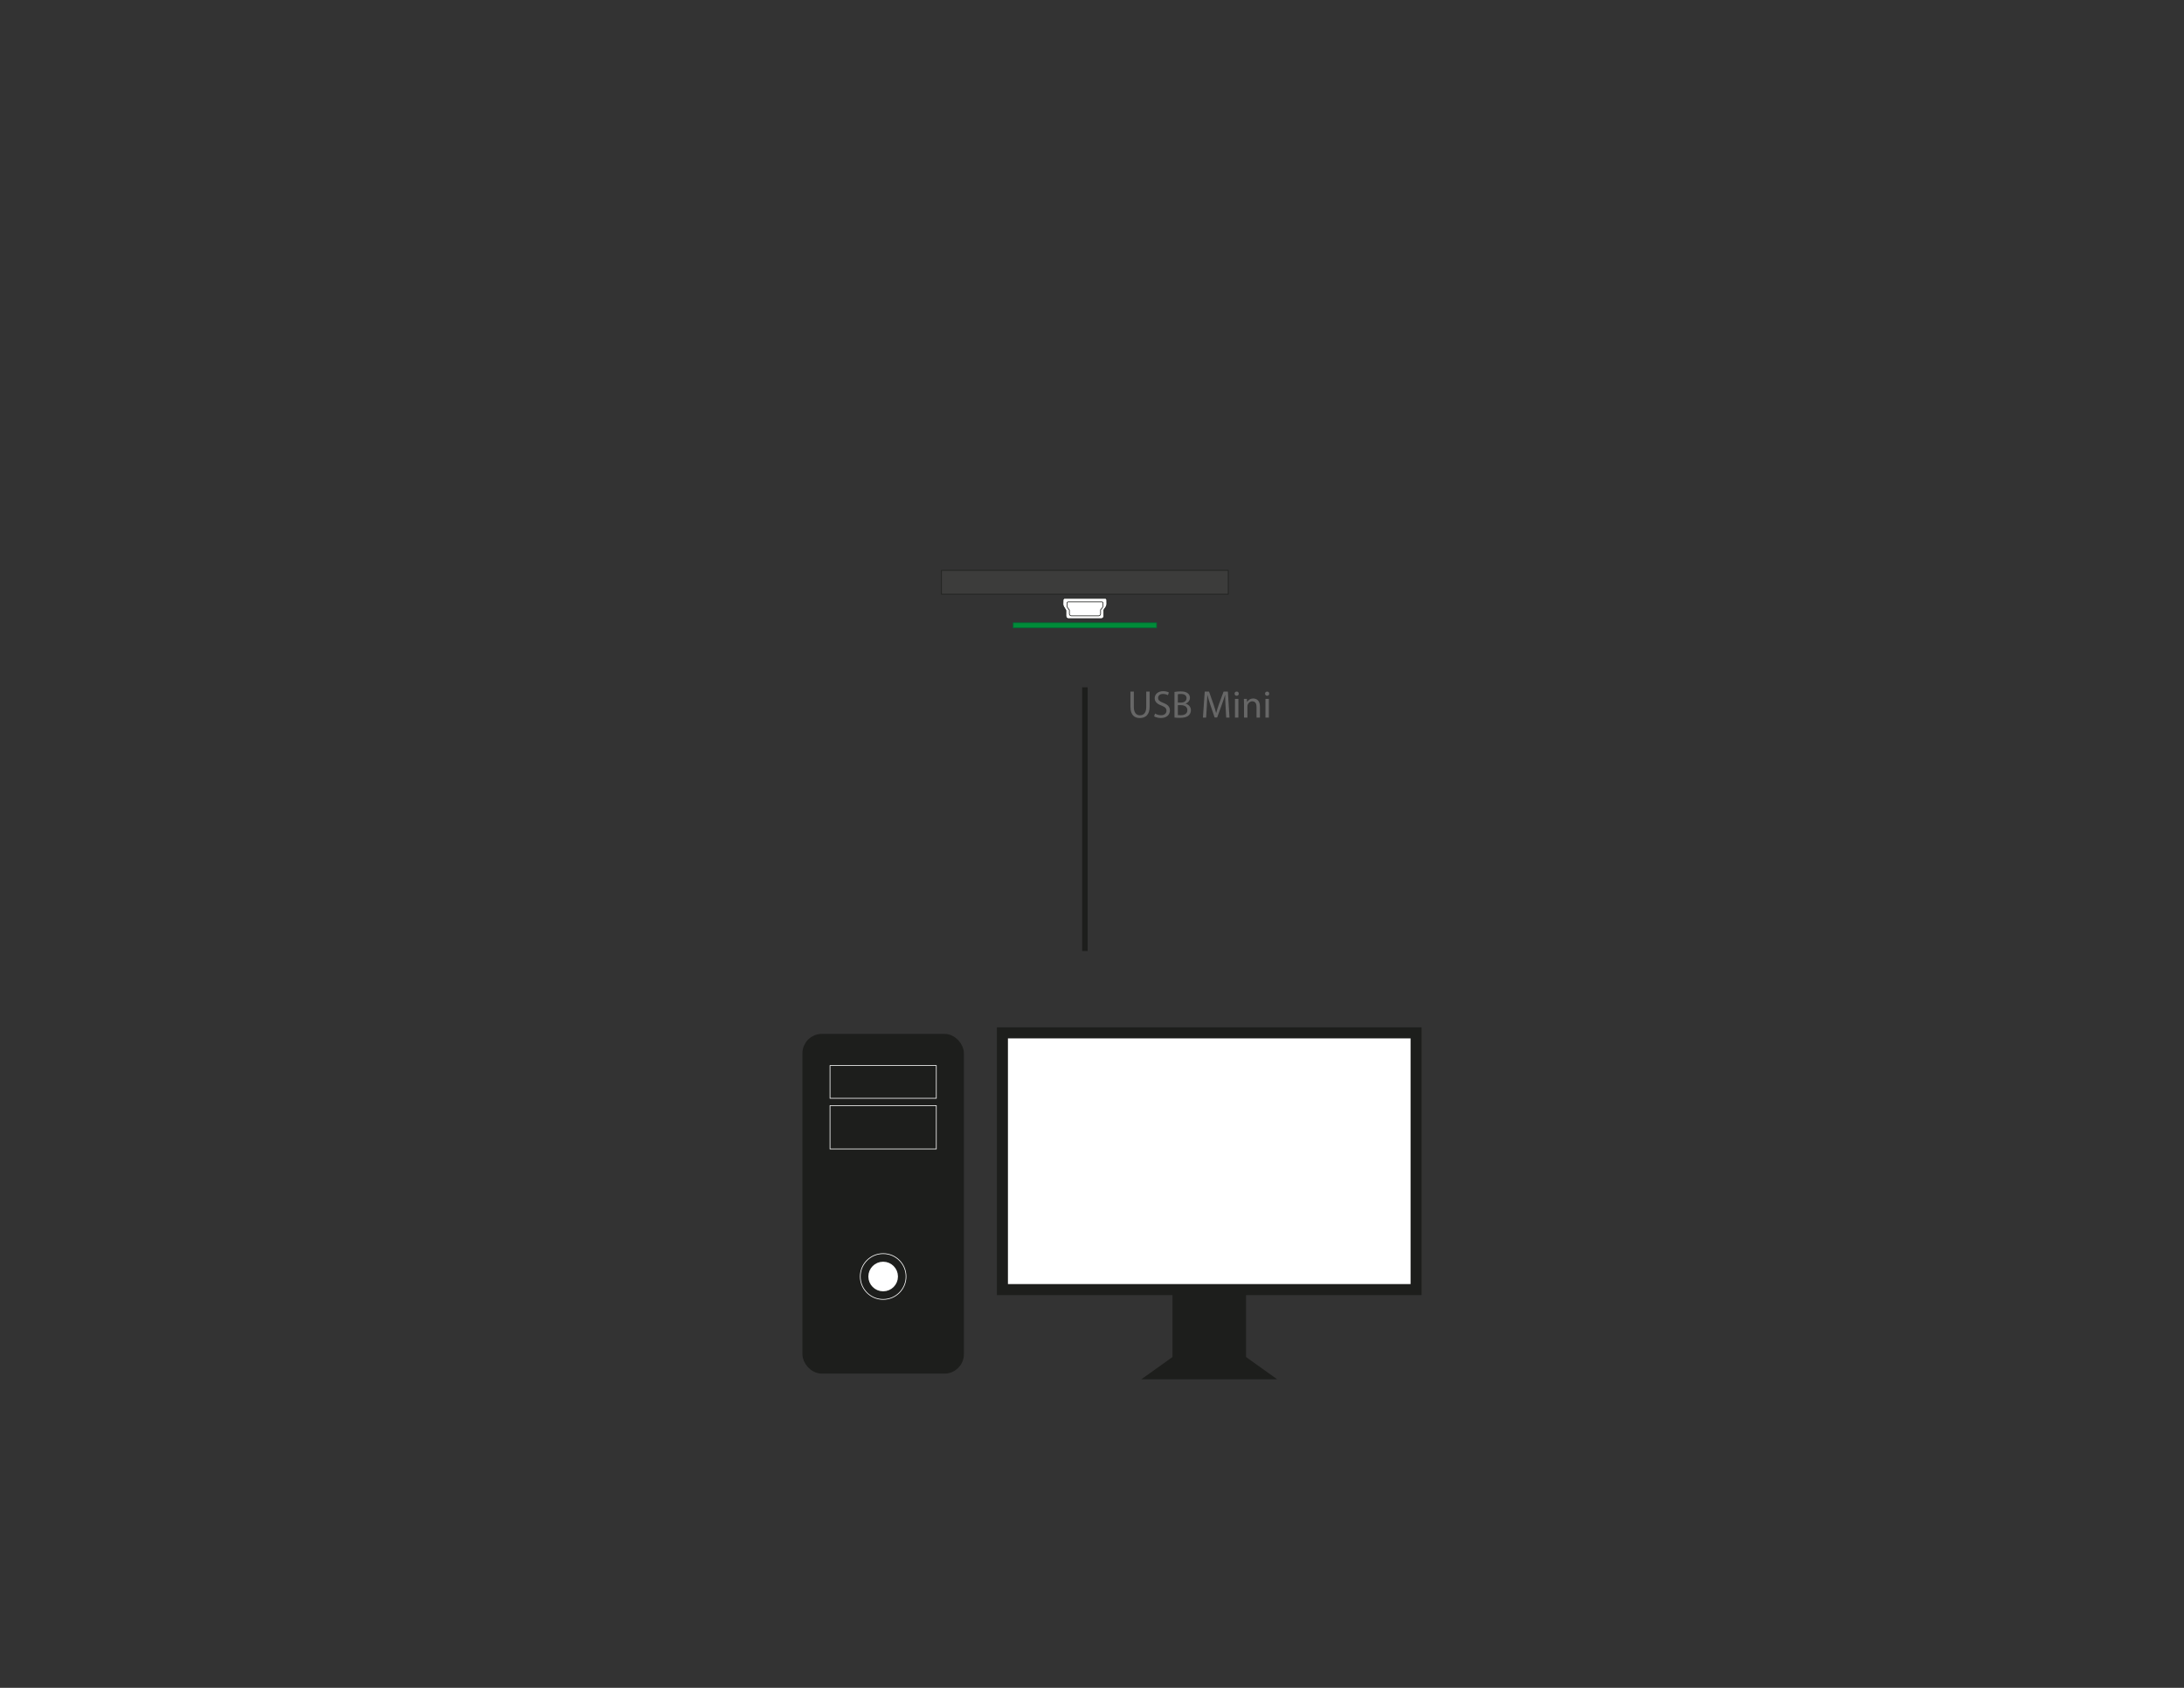 <?xml version="1.0" encoding="UTF-8"?><svg id="Layer_1" xmlns="http://www.w3.org/2000/svg" viewBox="0 0 792 612"><rect x="0" y="0" width="792" height="612" fill="#333333" stroke="none"/><defs><style>.cls-1,.cls-2,.cls-3,.cls-4,.cls-5,.cls-6,.cls-7,.cls-8,.cls-9{stroke-miterlimit:10;}.cls-1,.cls-2,.cls-3,.cls-4,.cls-5,.cls-7{stroke:#1d1e1c;}.cls-1,.cls-5{stroke-width:4px;}.cls-1,.cls-7,.cls-9,.cls-10{fill:#1d1e1c;}.cls-2{fill:#3c3c3b;}.cls-2,.cls-4,.cls-8,.cls-9{stroke-width:.25px;}.cls-3{fill:#e42528;}.cls-3,.cls-6{stroke-width:2px;}.cls-4,.cls-5,.cls-6{fill:#fff;}.cls-6,.cls-9{stroke:#fff;}.cls-8{fill:#008c39;stroke:#026634;}.cls-11{fill:#676767;}</style></defs><path class="cls-4" d="M386.054,216.97h14.769c.288,0,.524.266.529.597l.024,1.396c.007.395-.107.78-.321,1.089l-.727,1.046c-.018.026-.027.057-.027.09v2.112c0,.561-.395,1.016-.883,1.016h-11.994c-.487,0-.883-.455-.883-1.016v-1.96c0-.03-.008-.059-.023-.083l-.776-1.265c-.187-.304-.281-.671-.267-1.043l.049-1.395c.012-.327.245-.585.529-.585Z"/><path class="cls-4" d="M387.398,218.226h12.145c.237,0,.431.184.435.413l.02.965c.006.273-.088.539-.264.753l-.598.723c-.015.018-.023.04-.023.062v1.459c0,.388-.325.702-.726.702h-9.863c-.401,0-.726-.314-.726-.702v-1.355c0-.021-.007-.041-.019-.058l-.638-.874c-.153-.21-.231-.464-.22-.721l.041-.964c.01-.226.201-.404.435-.404Z"/><rect class="cls-2" x="341.428" y="206.818" width="103.995" height="8.624"/><rect class="cls-8" x="367.427" y="225.822" width="51.998" height="1.842"/><rect class="cls-1" x="292.991" y="376.882" width="54.55" height="119.179" rx="5.045" ry="5.045"/><rect class="cls-9" x="300.996" y="386.369" width="38.541" height="11.859"/><rect class="cls-9" x="300.996" y="400.896" width="38.541" height="15.713"/><circle class="cls-9" cx="320.266" cy="462.857" r="8.301"/><circle class="cls-6" cx="320.266" cy="462.857" r="4.369"/><rect class="cls-5" x="363.516" y="374.51" width="150.012" height="93.09"/><rect class="cls-10" x="425.181" y="468.194" width="26.682" height="31.425"/><polygon class="cls-7" points="438.522 483.154 415.444 499.619 461.6 499.619 438.522 483.154"/><line class="cls-3" x1="393.426" y1="249.216" x2="393.426" y2="344.829"/><path class="cls-11" d="M411.176,250.762v5.589c0,2.115.938,3.012,2.199,3.012,1.4,0,2.297-.924,2.297-3.012v-5.589h1.233v5.505c0,2.9-1.527,4.091-3.572,4.091-1.933,0-3.39-1.106-3.39-4.034v-5.562h1.232Z"/><path class="cls-11" d="M418.847,258.719c.546.336,1.345.616,2.186.616,1.246,0,1.975-.658,1.975-1.611,0-.883-.504-1.387-1.779-1.877-1.54-.546-2.493-1.345-2.493-2.676,0-1.471,1.219-2.562,3.054-2.562.967,0,1.667.224,2.087.462l-.336.994c-.308-.168-.938-.448-1.793-.448-1.288,0-1.778.771-1.778,1.415,0,.883.574,1.316,1.877,1.821,1.597.616,2.409,1.387,2.409,2.773,0,1.457-1.079,2.717-3.306,2.717-.911,0-1.905-.266-2.41-.602l.309-1.022Z"/><path class="cls-11" d="M425.917,250.888c.532-.111,1.373-.195,2.228-.195,1.219,0,2.003.21,2.591.686.49.364.785.925.785,1.667,0,.911-.603,1.709-1.598,2.073v.028c.896.224,1.947.967,1.947,2.367,0,.812-.322,1.429-.798,1.891-.659.603-1.724.883-3.264.883-.841,0-1.485-.056-1.892-.112v-9.287ZM427.136,254.754h1.106c1.289,0,2.045-.672,2.045-1.583,0-1.106-.84-1.54-2.073-1.54-.56,0-.882.042-1.078.084v3.039ZM427.136,259.278c.238.042.588.057,1.022.057,1.261,0,2.424-.463,2.424-1.835,0-1.289-1.107-1.821-2.438-1.821h-1.009v3.6Z"/><path class="cls-11" d="M444.429,256.057c-.069-1.316-.153-2.899-.14-4.076h-.042c-.322,1.106-.715,2.283-1.19,3.586l-1.667,4.581h-.925l-1.526-4.497c-.448-1.33-.827-2.549-1.093-3.67h-.028c-.028,1.177-.098,2.76-.182,4.175l-.253,4.048h-1.162l.658-9.441h1.555l1.611,4.566c.392,1.163.714,2.199.952,3.18h.042c.238-.952.574-1.988.995-3.18l1.681-4.566h1.555l.588,9.441h-1.19l-.238-4.146Z"/><path class="cls-11" d="M449.228,251.519c.014.42-.294.756-.784.756-.435,0-.743-.336-.743-.756,0-.435.322-.771.771-.771.463,0,.757.336.757.771ZM447.854,260.203v-6.779h1.232v6.779h-1.232Z"/><path class="cls-11" d="M451.13,255.259c0-.701-.014-1.275-.056-1.835h1.093l.069,1.12h.028c.336-.645,1.12-1.274,2.241-1.274.938,0,2.396.561,2.396,2.886v4.048h-1.233v-3.908c0-1.093-.405-2.003-1.568-2.003-.812,0-1.442.574-1.653,1.261-.056.154-.084.364-.084.574v4.076h-1.232v-4.944Z"/><path class="cls-11" d="M460.273,251.519c.014.42-.294.756-.784.756-.435,0-.743-.336-.743-.756,0-.435.322-.771.771-.771.463,0,.757.336.757.771ZM458.9,260.203v-6.779h1.232v6.779h-1.232Z"/></svg>
